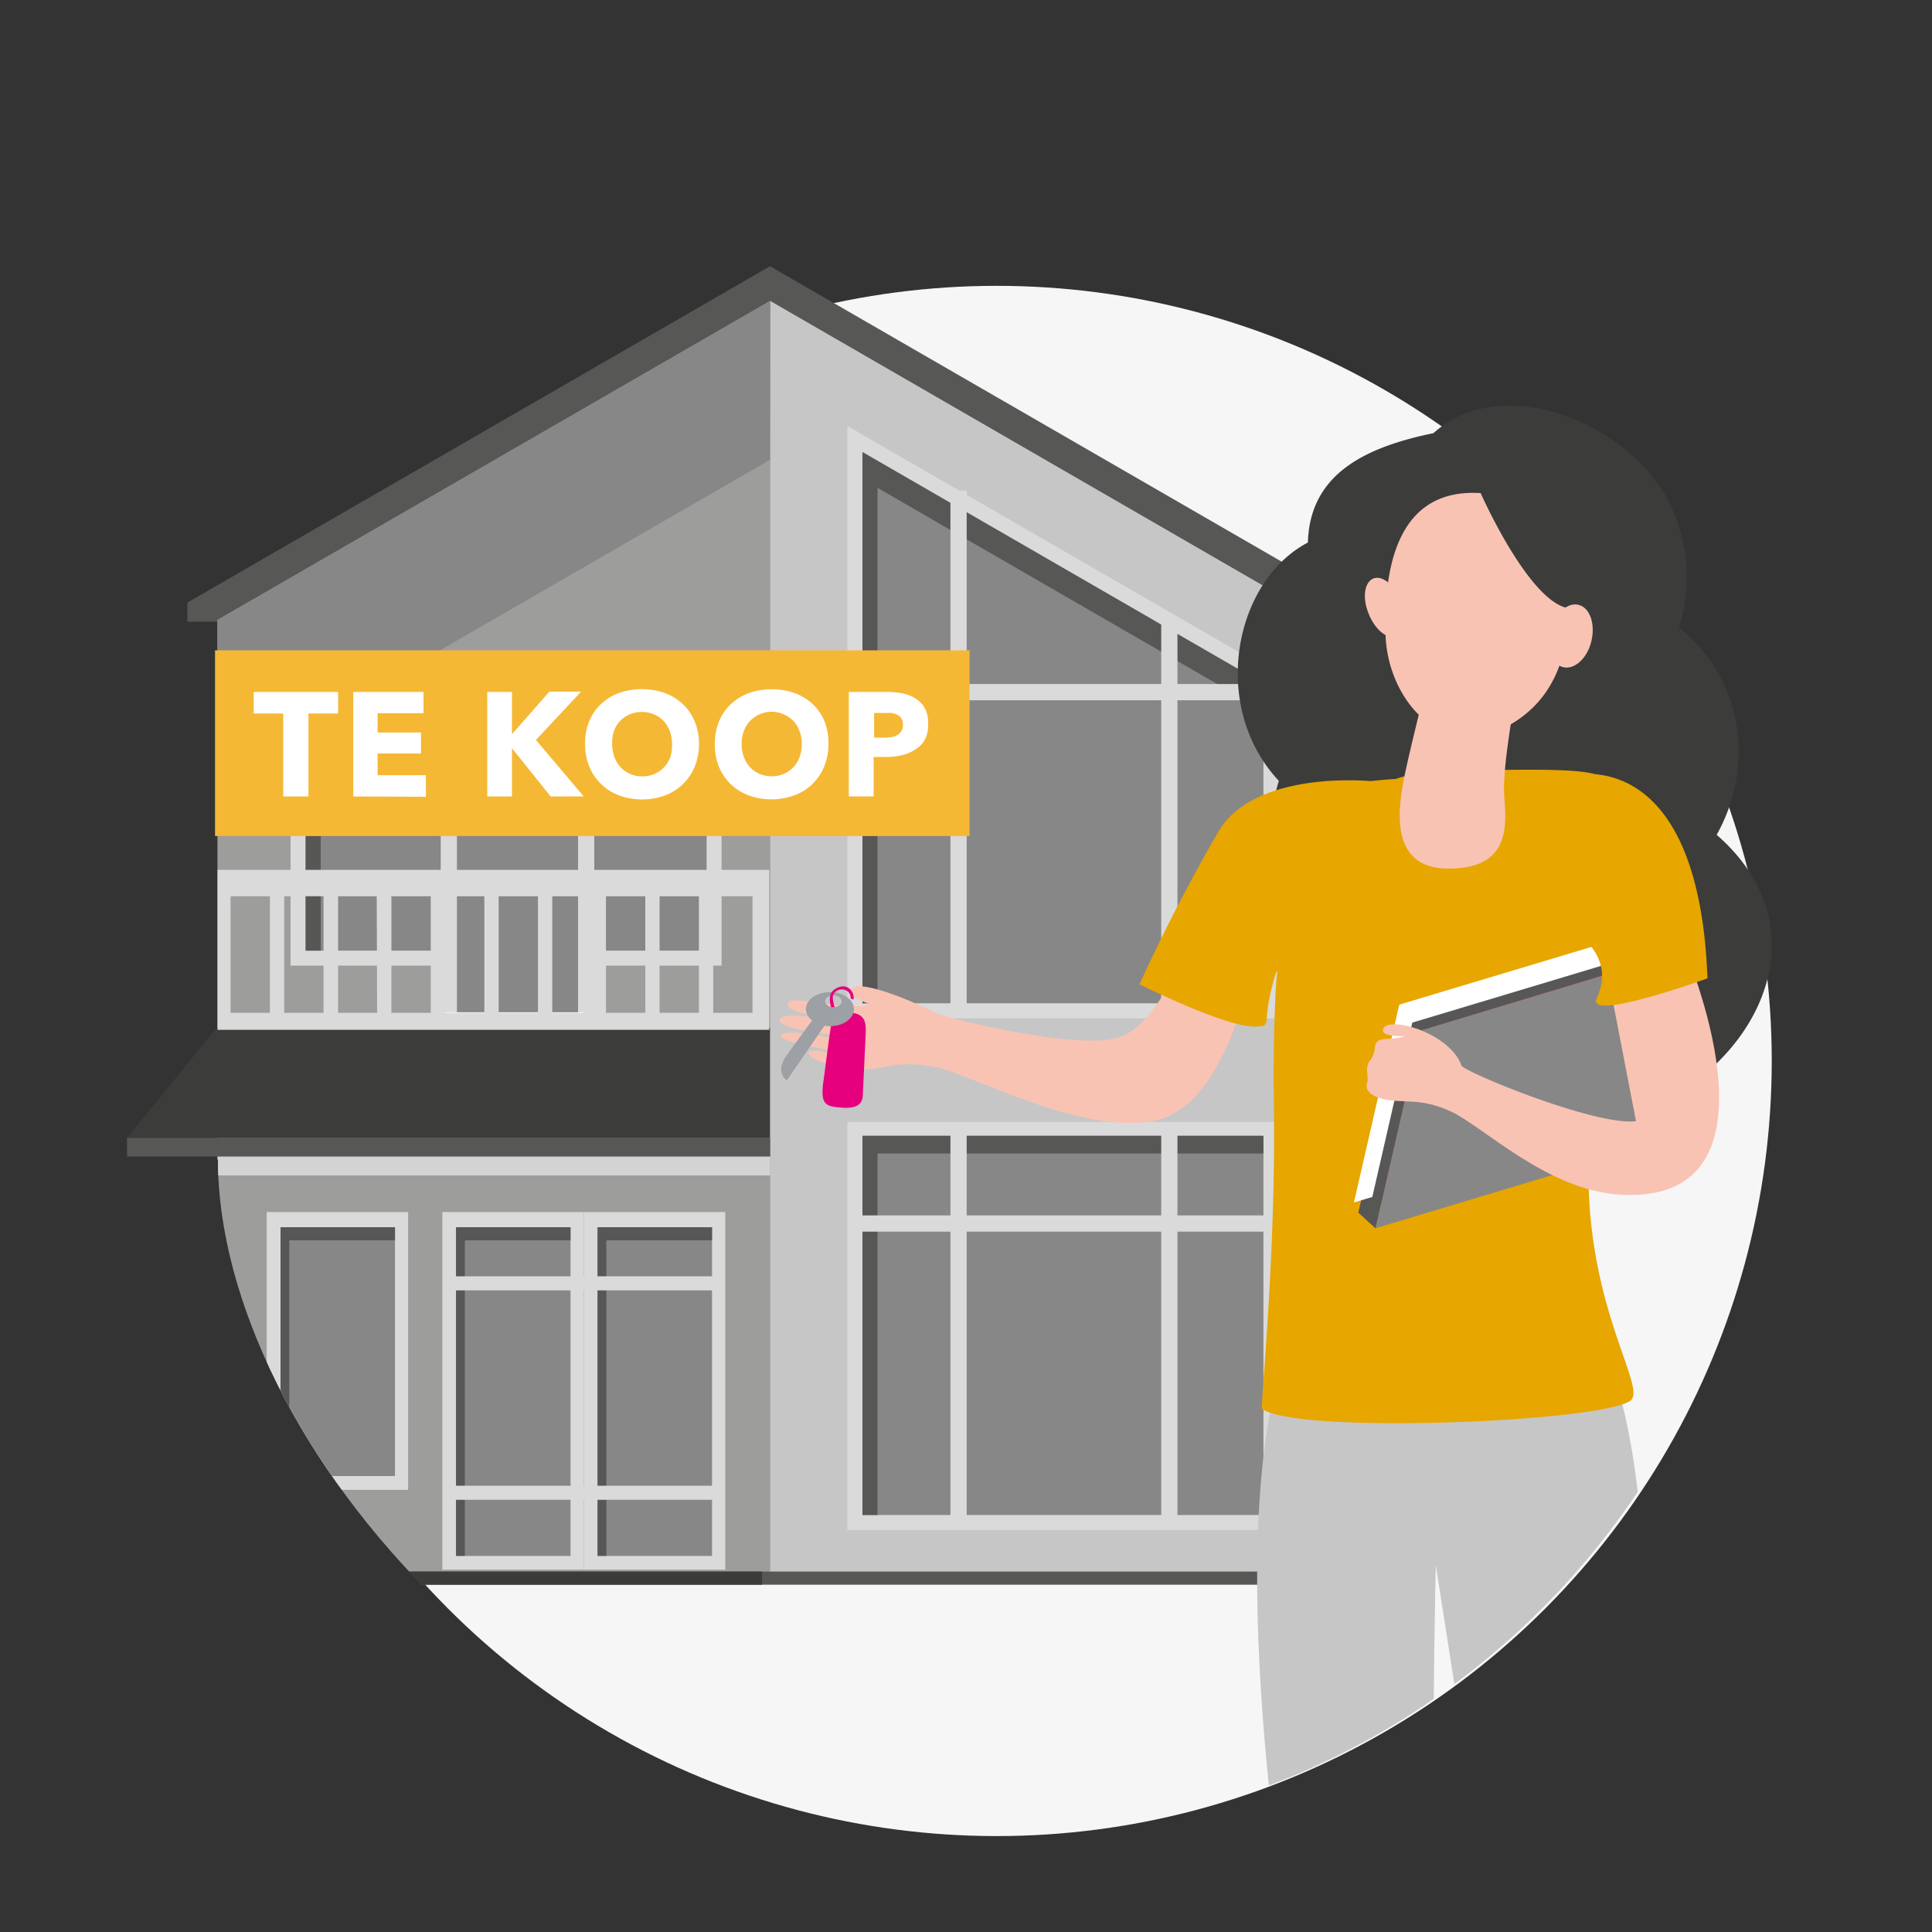 <svg id="Laag_1" data-name="Laag 1" xmlns="http://www.w3.org/2000/svg" xmlns:xlink="http://www.w3.org/1999/xlink" viewBox="0 0 200 200"><rect x="0" y="0" width="200" height="200" fill="#333333" stroke="none"/><defs><style>.cls-1{fill:none;}.cls-2{fill:#f6f6f6;}.cls-3{clip-path:url(#clip-path);}.cls-4{fill:#575756;}.cls-5{fill:#9d9d9c;}.cls-6{fill:#c6c6c6;}.cls-7{fill:#878787;}.cls-8{fill:#dadada;}.cls-9{fill:#3c3c3b;}.cls-10{fill:#d3d3d3;}.cls-11{fill:#fff;}.cls-12{fill:#f9c2b2;}.cls-13{fill:#f9c3b3;}.cls-14{fill:#e7a600;}.cls-15{fill:#e34177;}.cls-16{fill:#e6007e;}.cls-17{fill:#9da0a5;}.cls-18{fill:#f5b835;}</style><clipPath id="clip-path"><path class="cls-1" d="M192.58,84.31c4.13,41.66-9.71,32.13-10.1,35.35a80.26,80.26,0,0,1-79.64,70.41c-45.85,0-80.28-41.13-80.28-70,0-1.49-52.17,10.57-34.47-53.61C16.15-35.34,183-12.2,192.58,84.31Z"/></clipPath></defs><circle class="cls-2" cx="103.17" cy="109.83" r="80.24"/><g class="cls-3"><polygon class="cls-4" points="140.02 64.35 140.02 62.38 79.71 27.56 19.4 62.38 19.4 64.35 140.02 64.35"/><polygon class="cls-5" points="136.9 162.75 136.9 64.18 79.71 31.16 22.51 64.18 22.51 162.75 136.9 162.75"/><polygon class="cls-6" points="79.74 162.75 136.9 162.75 136.9 64.18 79.74 31.16 79.74 162.75"/><polygon class="cls-7" points="79.74 31.18 79.71 31.16 22.51 64.18 22.51 80.62 79.71 47.6 79.74 33.52 79.74 31.18"/><polygon class="cls-8" points="132.35 69.87 87.72 44.1 87.72 105.42 132.35 105.42 132.35 69.87"/><polygon class="cls-7" points="89.28 103.86 89.28 46.8 130.79 70.77 130.79 103.86 89.28 103.86"/><polygon class="cls-4" points="90.84 50.5 130.79 73.57 130.79 70.77 89.28 46.8 89.28 103.86 90.84 103.86 90.84 50.5"/><polygon class="cls-9" points="79.7 106.41 22.42 106.41 13.13 117.81 79.7 117.81 79.7 106.41"/><rect class="cls-4" x="13.15" y="117.79" width="66.58" height="1.94"/><rect class="cls-10" x="22.52" y="119.74" width="57.21" height="1.94"/><rect class="cls-8" x="98.39" y="50.79" width="1.68" height="53.8"/><rect class="cls-8" x="120.21" y="64.13" width="1.68" height="40.46"/><rect class="cls-8" x="88.39" y="70.81" width="43.82" height="1.68"/><rect class="cls-8" x="87.72" y="116.14" width="44.62" height="42.25"/><rect class="cls-7" x="89.28" y="117.58" width="41.51" height="39.25"/><polygon class="cls-4" points="90.84 119.41 130.79 119.41 130.79 117.58 89.28 117.58 89.28 156.83 90.84 156.83 90.84 119.41"/><rect class="cls-8" x="98.39" y="116.8" width="1.68" height="40.76"/><rect class="cls-8" x="120.21" y="117.1" width="1.68" height="40.46"/><rect class="cls-8" x="88.39" y="125.82" width="43.82" height="1.68"/><rect class="cls-8" x="30.08" y="71.2" width="44.62" height="28.76"/><polygon class="cls-7" points="31.64 72.64 31.64 98.41 46.08 98.41 46.27 105.44 60.4 105.63 60.88 98.41 73.15 98.41 73.15 72.64 31.64 72.64"/><polygon class="cls-4" points="33.2 74.48 73.15 74.48 73.15 72.64 31.64 72.64 31.64 98.41 33.2 98.41 33.2 74.48"/><rect class="cls-8" x="45.62" y="71.87" width="1.68" height="34.55"/><rect class="cls-8" x="59.84" y="72.24" width="1.68" height="34.17"/><rect class="cls-8" x="27.61" y="125.47" width="14.64" height="28.76"/><rect class="cls-7" x="29.04" y="127.04" width="11.85" height="25.76"/><rect class="cls-11" x="45.74" y="104.79" width="14.65" height="1.68"/><path class="cls-8" d="M22.52,90.05v16.56H79.63V90.05Zm5.42,14.8H23.87V92.78h4.07Zm5.55,0H29.42V92.78h4.07Zm5.55,0H35V92.78H39Zm5.55,0H40.52V92.78h4.07Zm5.55,0H46.07V92.78h4.07Zm5.55,0H51.62V92.78h4.07Zm5.56,0H57.17V92.78h4.08Zm5.55,0H62.73V92.78H66.8Zm5.55,0H68.28V92.78h4.07Zm5.55,0H73.83V92.78H77.9Z"/><polygon class="cls-4" points="29.95 128.4 40.89 128.4 40.89 127.04 29.04 127.04 29.04 152.8 29.95 152.8 29.95 128.4"/><rect class="cls-8" x="45.79" y="125.47" width="14.64" height="37.02"/><rect class="cls-7" x="47.21" y="127.04" width="11.85" height="34.03"/><polygon class="cls-4" points="48.12 128.4 59.06 128.4 59.06 127.04 47.21 127.04 47.21 161.06 48.12 161.06 48.12 128.4"/><rect class="cls-8" x="60.44" y="125.47" width="14.64" height="37.02"/><rect class="cls-7" x="61.86" y="127.04" width="11.85" height="34.03"/><polygon class="cls-4" points="62.77 128.4 73.71 128.4 73.71 127.04 61.86 127.04 61.86 161.06 62.77 161.06 62.77 128.4"/><rect class="cls-8" x="46.47" y="153.8" width="27.98" height="1.46"/><rect class="cls-8" x="46.47" y="132.12" width="27.98" height="1.46"/><rect class="cls-4" x="19.79" y="162.69" width="119.37" height="1.36"/><rect class="cls-9" x="19.79" y="162.69" width="59.1" height="1.36"/><path class="cls-4" d="M141.32,152.37h0V67a2.63,2.63,0,0,0,1.58-1.55h-4.86A2.58,2.58,0,0,0,139.77,67v85.36l2.08,6.83,1.43-.43Z"/><polygon class="cls-9" points="139.49 68.03 139.49 68.15 137.08 68.15 137.08 67.29 136.89 67.29 136.89 69.89 137.08 69.89 137.08 68.29 139.49 68.29 139.49 68.74 141.53 68.74 141.53 68.03 139.49 68.03"/><polygon class="cls-9" points="139.49 110.36 139.49 110.47 137.08 110.47 137.08 109.62 136.89 109.62 136.89 112.22 137.08 112.22 137.08 110.62 139.49 110.62 139.49 111.06 141.53 111.06 141.53 110.36 139.49 110.36"/><polygon class="cls-9" points="139.49 150.62 139.49 150.73 137.08 150.73 137.08 149.88 136.89 149.88 136.89 152.48 137.08 152.48 137.08 150.88 139.49 150.88 139.49 151.33 141.53 151.33 141.53 150.62 139.49 150.62"/><path class="cls-12" d="M145.79,155.07c1.1-2.92-12.23-5.55-12.23-5.55s0,14.17-.55,20.14c-.78,9-.61,13.32,2,25.4,1.16,5.37,2.6,25.68,2.22,32.83-.57,10.48-5.4,15.43-7,18s4.6,5,8.55,1.26,4.36-4.51,6.58-5.7,1.48-4,1.32-9.92c-.13-4.58-.3-20.4.46-30.17,1.08-13.87.19-13.58.4-20.59C147.89,167.59,145.07,157,145.79,155.07Z"/><path class="cls-13" d="M170.78,202.05c-1-5.91-3-9.47-3.61-12.72-.52-2.79,1.79-14.74,1.79-14.74l-15.17,5.22s.61,20.55,2,27.73,5.08,30.33,4.62,36.27c-.31,4-1.91,9.51-2.91,12.9s.35,5.84,2.62,6.54c4.12,1.26,9.4-12.76,9.09-19.23C168.73,234.34,171.74,208,170.78,202.05Z"/><path class="cls-6" d="M136.08,232.92s5.8,2.22,10.55-1.37c0,0,3.84-30.92,2-42.78-.51-3.31,0-26.76,0-26.76s4,25.57,4.64,29.78,7.38,49.82,7.1,52,7.28,3.78,8.8.21,4.07-34.72,1-44.71,5.49-44.32-7-66.34c-6.93-12.24-10.93,13.76-26.32,1.17,0,0-11.74,5.93-4.16,62C134.74,210.93,136.08,232.92,136.08,232.92Z"/><path class="cls-9" d="M177.71,86.42c4.1-7.35,2.61-16.3-3.9-21.45a17.29,17.29,0,0,0-1.31-13.5c-4.45-7.93-17.12-12.92-24.11-6.63-7.13,1.47-12.79,4.25-13,11.32-7.73,4.08-10.14,17.06-3,24.68-2.16,6.54,1.51,13.61,6.67,18.23,1.22,1.09,3.15,2,3.4,2.44,0,0,2.91,17,19.33,15.64C179,115.75,191.05,98.06,177.71,86.42Z"/><path class="cls-14" d="M131.87,114c-.08-5.33.11-11.61.35-13.36-4.24-4.48-8.41-18.85,12.24-20a21.93,21.93,0,0,1,3.13-.77c4.15,0,14.89-.59,17.59.3l2,24.38c-7.67,24.23,3.37,38,1.75,40.29s-34.46,3.73-38.3,1C130.48,145.67,132.12,129.54,131.87,114Z"/><polygon class="cls-15" points="145.31 105.06 140.62 125.54 167.65 117.41 172.34 96.93 145.31 105.06"/><polygon class="cls-7" points="147.08 106.67 142.39 127.15 169.41 119.02 174.11 98.54 147.08 106.67"/><polygon class="cls-4" points="145.31 105.06 140.62 125.54 142.39 127.15 147.08 106.67 145.31 105.06"/><polygon class="cls-4" points="145.31 105.06 147.08 106.67 174.27 98.44 172.34 96.93 145.31 105.06"/><polygon class="cls-11" points="171.88 95.88 144.85 104 140.16 124.48 142.06 123.91 146.2 105.86 171.32 98.31 171.88 95.88"/><path class="cls-13" d="M166.71,102.34l2.65,13.73c-4.27.5-17.85-5.14-18.07-5.76-1.24-3.55-8.18-5.35-8.13-3.6,0,.62,2.29.56,2.29.56-1.73.54-3-.11-3.11,1.12s-.61,1.27-.75,1.85c-.21.83.1,1-.05,1.82,0,0-.57,1.12,1.52,1.68s3.9-.21,7.22,1.36,10,8.19,17.55,8.58c18.11.94,6.42-25.76,6.42-25.76Z"/><path class="cls-13" d="M157,71.46s-1.54,7.92-1.28,11.05.52,7.44-5.83,7.41-5.08-6.76-4.45-9.82,3.1-12.87,3.1-12.87Z"/><path class="cls-13" d="M154.32,51.15a11,11,0,0,1,6,4.52c2.31,3.62,4,14.2-3.42,19s-13.29-2.21-13.47-9S144.55,49.83,154.32,51.15Z"/><path class="cls-13" d="M141.69,63.55c.66,1.65,1.93,2.68,2.85,2.31s1.13-2,.47-3.66-1.93-2.69-2.85-2.31S141,61.9,141.69,63.55Z"/><path class="cls-13" d="M124.12,95.05s-3.54,10.43-7.91,12.22c-4.22,1.72-18.55-2-19.16-2.35-2.5-1.23-8.79-4-9.12-2.26-.11.57,2.06,1.25,2.06,1.25-.94.91-8.26-1-8.41-.1-.24,1.58,6,1.29,5.87,1.74.06.47-6.51-1.12-6.74,0s6.13,1.51,6.14,1.86-5.9-1.22-6-.12c0,.71,6.62,1.52,6.55,2,0,0-3.89-1-3.7-.23s3.53,1.66,5.8,1.63,3.19-.92,7-.3,14.89,7,22.75,5.68S129.52,100,129.52,100Z"/><path class="cls-9" d="M153.22,50.92s4.8,10.94,8.92,12,4.13,6.5,4.13,6.5-.24-12.66-4.12-15.61A16,16,0,0,0,153.22,50.92Z"/><path class="cls-13" d="M160.54,65.13c-.52,1.76,0,3.51,1.15,3.9s2.51-.71,3-2.47,0-3.51-1.15-3.91S161.06,63.37,160.54,65.13Z"/><path class="cls-14" d="M142,80.87s-12.17-1.26-15.92,5.3c-5,8.64-8.12,15.73-8.12,15.73s9,4.49,12,4.37C133.28,106.12,126.67,106.12,142,80.87Z"/><path class="cls-14" d="M162.27,80.34s13.54-4,14.49,20.94c0,0-12.64,4.58-11.47,2.07,2.34-5-3.47-7.65-3.47-7.65Z"/><path class="cls-16" d="M87.8,104.79a1.45,1.45,0,0,0-1.7,1.08c-.23,1-.46,3.17-.86,6.06-.34,2.45.24,2.6,1.84,2.73s2.2-.34,2.24-1.28.23-4.89.3-6.5S89.14,104.92,87.8,104.79Z"/><path class="cls-17" d="M81.45,109.22c-1.31,1.81,0,2.62,0,2.62l4.82-7-1.14-.54C84.59,104.85,82.76,107.42,81.45,109.22Z"/><path class="cls-17" d="M85.92,102.7c-1.37,0-2.49.79-2.49,1.76s1.12,1.77,2.49,1.77,2.48-.79,2.48-1.77S87.29,102.7,85.92,102.7Zm.35,1.56c-.47,0-.85-.27-.85-.61s.38-.61.85-.61.86.28.86.61S86.74,104.26,86.27,104.26Z"/><path class="cls-16" d="M86.42,102.4c-.87.55-.38,1.84-.38,1.84a.61.61,0,0,0,.36,0s-.32-.94-.13-1.3a1,1,0,0,1,1.28-.43.82.82,0,0,1,.5.85l.31.12a1.25,1.25,0,0,0-.19-.86C87.89,102.17,87.29,101.85,86.42,102.4Z"/><rect class="cls-18" x="22.26" y="67.32" width="78.11" height="19.23"/><path class="cls-11" d="M31.93,73.86v8.59H29.32V73.86H26.26V71.63H35v2.23Z"/><path class="cls-11" d="M36.57,82.45V71.63h7.27v2.2H39.09v2h4.49V78H39.09v2.25h5v2.23Z"/><path class="cls-11" d="M57,82.45l-4-5h0v5H50.44V71.63H53V76h0l3.87-4.4h3.28l-4.67,5,4.94,5.84Z"/><path class="cls-11" d="M72.36,77a6,6,0,0,1-.44,2.35,5.31,5.31,0,0,1-3.1,3,7,7,0,0,1-4.71,0,5.35,5.35,0,0,1-1.86-1.17A5.14,5.14,0,0,1,61,79.34,6,6,0,0,1,60.57,77,5.88,5.88,0,0,1,61,74.65a5,5,0,0,1,1.23-1.78,5.58,5.58,0,0,1,1.86-1.14,7.31,7.31,0,0,1,4.71,0,5.63,5.63,0,0,1,1.87,1.14,5.25,5.25,0,0,1,1.23,1.78A5.88,5.88,0,0,1,72.36,77Zm-2.79,0a3.8,3.8,0,0,0-.23-1.31,3.25,3.25,0,0,0-.64-1.05,2.89,2.89,0,0,0-1-.69,3.22,3.22,0,0,0-1.26-.25,3.13,3.13,0,0,0-1.25.25,3,3,0,0,0-1,.69,2.94,2.94,0,0,0-.64,1.05A4,4,0,0,0,63.37,77a4,4,0,0,0,.23,1.36,3.23,3.23,0,0,0,.64,1.06,2.84,2.84,0,0,0,1,.7,3.13,3.13,0,0,0,1.25.25,3.22,3.22,0,0,0,1.26-.25,2.94,2.94,0,0,0,1-.7,3.25,3.25,0,0,0,.65-1.06A4,4,0,0,0,69.57,77Z"/><path class="cls-11" d="M85.76,77a6.15,6.15,0,0,1-.44,2.35,5.42,5.42,0,0,1-1.23,1.82,5.34,5.34,0,0,1-1.88,1.17,6.94,6.94,0,0,1-4.7,0,5.31,5.31,0,0,1-3.1-3A6.15,6.15,0,0,1,74,77a6.06,6.06,0,0,1,.44-2.34,5.25,5.25,0,0,1,1.23-1.78,5.63,5.63,0,0,1,1.87-1.14,7.28,7.28,0,0,1,4.7,0,5.57,5.57,0,0,1,1.88,1.14,5.25,5.25,0,0,1,1.23,1.78A6.06,6.06,0,0,1,85.76,77ZM83,77a3.58,3.58,0,0,0-.23-1.31,3.06,3.06,0,0,0-.63-1.05,3,3,0,0,0-1-.69,3.1,3.1,0,0,0-3.5.69A3.06,3.06,0,0,0,77,75.68,3.79,3.79,0,0,0,76.77,77,3.74,3.74,0,0,0,77,78.35a3.21,3.21,0,0,0,.63,1.06,2.94,2.94,0,0,0,1,.7,3.22,3.22,0,0,0,1.26.25,3.17,3.17,0,0,0,1.25-.25,3,3,0,0,0,1-.7,3.07,3.07,0,0,0,.64-1.06A3.74,3.74,0,0,0,83,77Z"/><path class="cls-11" d="M96.08,75a3.26,3.26,0,0,1-.35,1.6,2.91,2.91,0,0,1-1,1,4.23,4.23,0,0,1-1.37.58,7.18,7.18,0,0,1-1.62.18h-1.3v4.08H87.87V71.63h4a8,8,0,0,1,1.66.17,4,4,0,0,1,1.34.57,2.77,2.77,0,0,1,.9,1A3.41,3.41,0,0,1,96.08,75Zm-2.61,0a1.09,1.09,0,0,0-.16-.63A1.07,1.07,0,0,0,92.9,74a1.78,1.78,0,0,0-.59-.19,5,5,0,0,0-.68,0H90.49v2.55h1.1a4,4,0,0,0,.7-.06,1.85,1.85,0,0,0,.6-.21,1.18,1.18,0,0,0,.42-.41A1.14,1.14,0,0,0,93.47,75Z"/></g></svg>